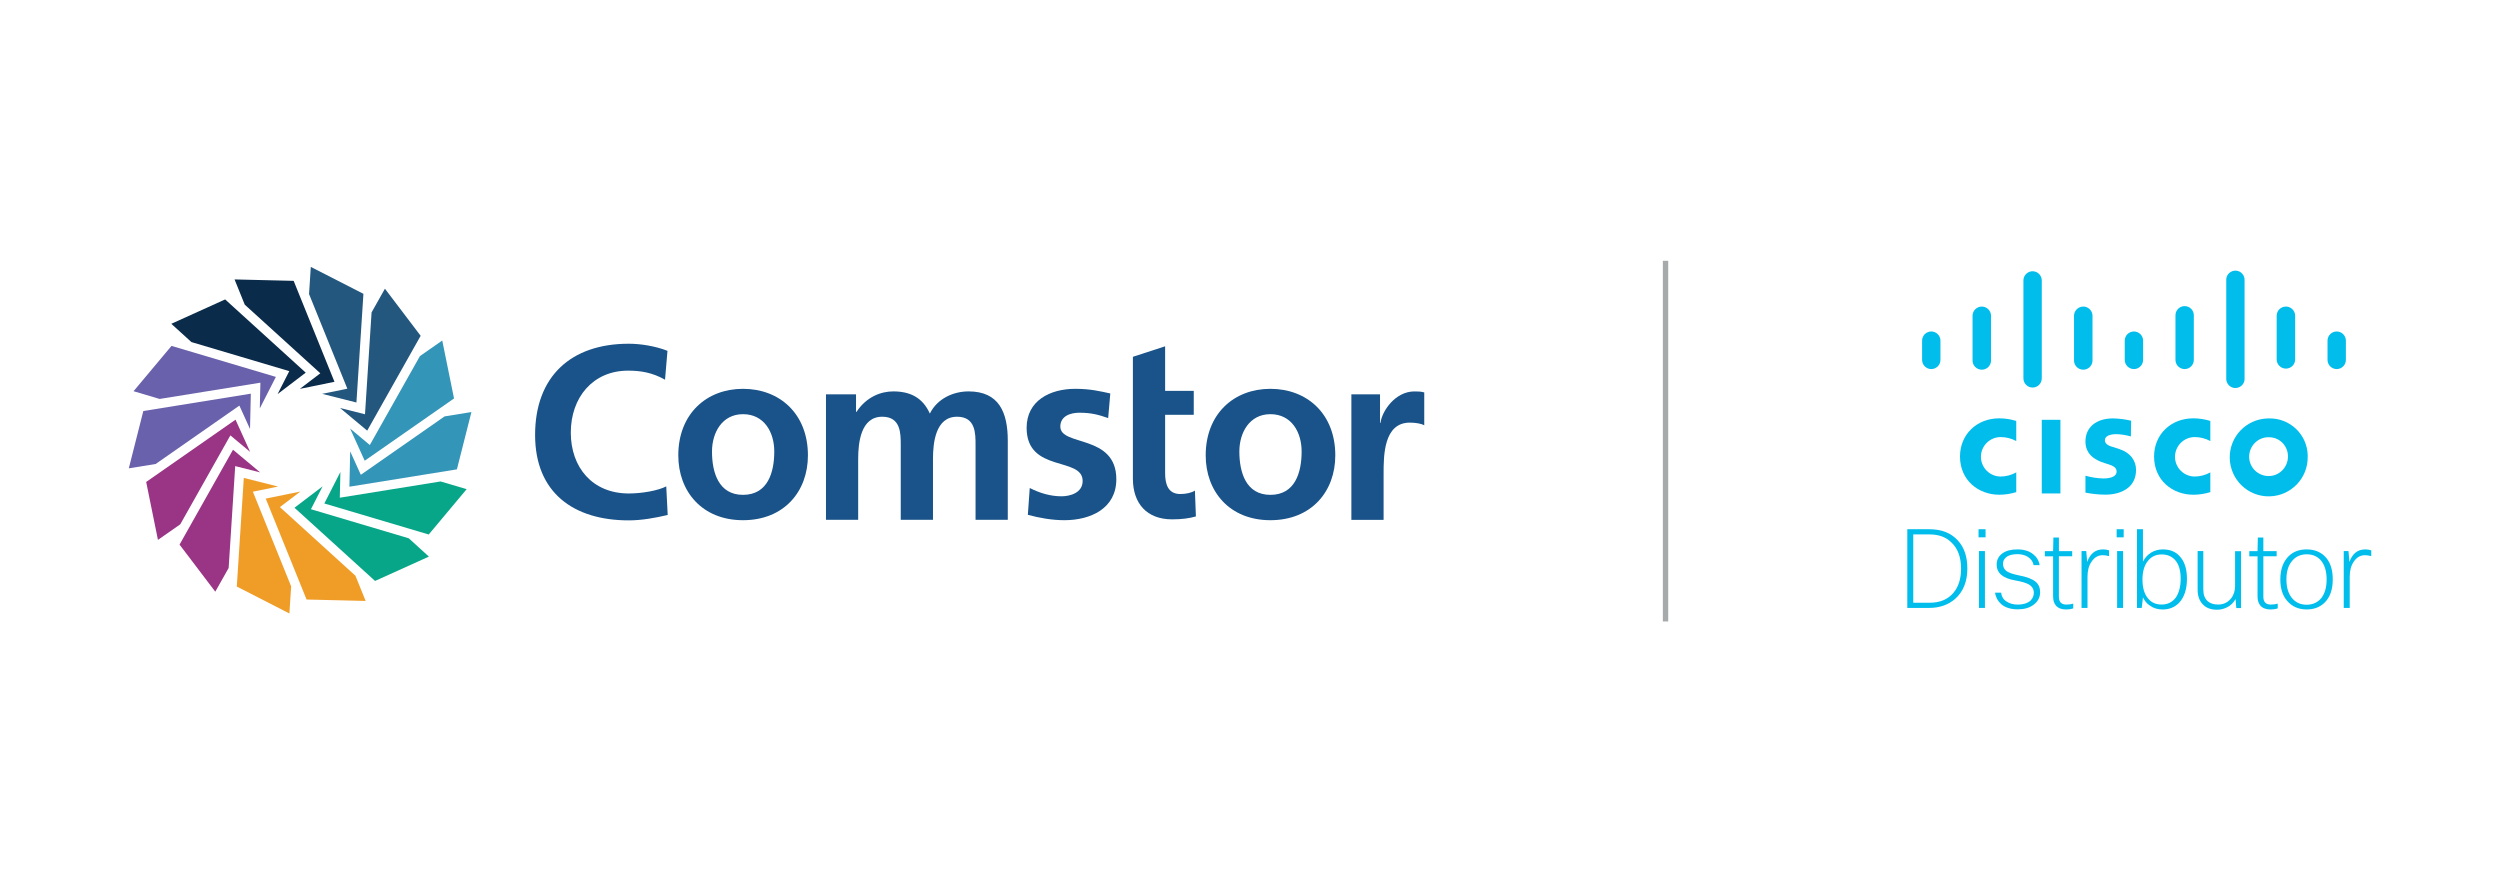 <svg xmlns="http://www.w3.org/2000/svg" xmlns:xlink="http://www.w3.org/1999/xlink" id="Layer_1" x="0px" y="0px" width="1000px" height="350px" viewBox="0 0 1000 350" style="enable-background:new 0 0 1000 350;" xml:space="preserve"><style type="text/css">	.st0{clip-path:url(#SVGID_00000137095790738228713940000015261754358893530031_);fill:#A7AAAA;}	.st1{clip-path:url(#SVGID_00000137095790738228713940000015261754358893530031_);}	.st2{clip-path:url(#SVGID_00000078011607756617461300000008550338953487507847_);fill:#195389;}	.st3{clip-path:url(#SVGID_00000078011607756617461300000008550338953487507847_);fill:#23577E;}	.st4{clip-path:url(#SVGID_00000078011607756617461300000008550338953487507847_);fill:#0A2B4A;}	.st5{clip-path:url(#SVGID_00000078011607756617461300000008550338953487507847_);fill:#6961AB;}	.st6{clip-path:url(#SVGID_00000078011607756617461300000008550338953487507847_);fill:#9A3484;}	.st7{clip-path:url(#SVGID_00000078011607756617461300000008550338953487507847_);fill:#F09D28;}	.st8{clip-path:url(#SVGID_00000078011607756617461300000008550338953487507847_);fill:#08A689;}	.st9{clip-path:url(#SVGID_00000078011607756617461300000008550338953487507847_);fill:#3395B8;}	.st10{clip-path:url(#SVGID_00000078011607756617461300000008550338953487507847_);fill:#00BDEC;}</style><g id="ComstorCisco_disti_00000130612711880929361430000013579508956068232092_">	<g>		<defs>			<rect id="SVGID_1_" x="51.52" y="104.33" width="896.98" height="144.25"></rect>		</defs>		<clipPath id="SVGID_00000055686142854273610220000018160939174037119919_">			<use xlink:href="#SVGID_1_" style="overflow:visible;"></use>		</clipPath>					<rect x="665.14" y="104.33" style="clip-path:url(#SVGID_00000055686142854273610220000018160939174037119919_);fill:#A7AAAA;" width="2.15" height="144.25"></rect>		<g style="clip-path:url(#SVGID_00000055686142854273610220000018160939174037119919_);">			<defs>				<rect id="SVGID_00000043453625561201185330000017677996164219913111_" x="51.52" y="104.33" width="896.98" height="144.25"></rect>			</defs>			<clipPath id="SVGID_00000126325749891307536310000017688380392050093697_">				<use xlink:href="#SVGID_00000043453625561201185330000017677996164219913111_" style="overflow:visible;"></use>			</clipPath>			<path style="clip-path:url(#SVGID_00000126325749891307536310000017688380392050093697_);fill:#195389;" d="M297.2,155.53    c14.72,0,25.97,10.04,25.97,26.62c0,14.42-9.52,25.93-25.97,25.93c-16.36,0-25.88-11.51-25.88-25.93    C271.32,165.57,282.58,155.53,297.2,155.53 M297.2,197.94c9.9,0,12.51-8.97,12.51-17.35c0-7.7-4.04-14.92-12.51-14.92    c-8.37,0-12.4,7.41-12.4,14.92C284.79,188.88,287.38,197.94,297.2,197.94"></path>			<path style="clip-path:url(#SVGID_00000126325749891307536310000017688380392050093697_);fill:#195389;" d="M330.39,157.74h12.02    v7.01h0.19c4.05-6.14,9.91-8.19,14.72-8.19c6.92,0,11.83,2.63,14.62,8.88c2.98-6.04,9.43-8.88,15.49-8.88    c12.22,0,15.68,8.48,15.68,19.69v31.68h-12.89v-29.93c0-4.68,0-11.31-7.4-11.31c-8.57,0-9.63,10.33-9.63,16.87v24.37H360.3    v-29.93c0-4.68,0-11.31-7.41-11.31c-8.56,0-9.62,10.33-9.62,16.87v24.37h-12.88V157.74z"></path>			<path style="clip-path:url(#SVGID_00000126325749891307536310000017688380392050093697_);fill:#195389;" d="M443.27,167.23    c-3.94-1.37-6.83-2.14-11.54-2.14c-3.47,0-7.6,1.27-7.6,5.56c0,7.99,22.4,2.92,22.4,21.05c0,11.7-10.29,16.38-20.77,16.38    c-4.9,0-9.91-0.87-14.62-2.15l0.76-10.73c4.04,2.05,8.28,3.32,12.7,3.32c3.27,0,8.46-1.28,8.46-6.14    c0-9.85-22.41-3.12-22.41-21.25c0-10.83,9.33-15.6,19.43-15.6c6.06,0,10.01,0.98,14.04,1.86L443.27,167.23z"></path>			<path style="clip-path:url(#SVGID_00000126325749891307536310000017688380392050093697_);fill:#195389;" d="M453.16,165.91    v-23.19l12.89-4.2v17.84h11.45v9.55h-11.45v23.4c0,4.3,1.15,8.3,6.06,8.3c2.31,0,4.52-0.49,5.86-1.38l0.39,10.34    c-2.7,0.78-5.67,1.17-9.53,1.17c-10.1,0-15.67-6.34-15.67-16.28V165.91z"></path>			<path style="clip-path:url(#SVGID_00000126325749891307536310000017688380392050093697_);fill:#195389;" d="M508.15,155.53    c14.72,0,25.97,10.04,25.97,26.62c0,14.42-9.52,25.93-25.97,25.93c-16.35,0-25.87-11.51-25.87-25.93    C482.28,165.57,493.54,155.53,508.15,155.53 M508.15,197.94c9.9,0,12.5-8.97,12.5-17.35c0-7.7-4.03-14.92-12.5-14.92    c-8.37,0-12.41,7.41-12.41,14.92C495.74,188.88,498.34,197.94,508.15,197.94"></path>			<path style="clip-path:url(#SVGID_00000126325749891307536310000017688380392050093697_);fill:#195389;" d="M540.56,157.74h11.45    v11.4h0.19c0.58-4.68,5.86-12.57,13.56-12.57c1.26,0,2.6,0,3.94,0.4v13.16c-1.14-0.69-3.46-1.08-5.77-1.08    c-10.49,0-10.49,13.26-10.49,20.48v18.42h-12.89V157.74z"></path>			<path style="clip-path:url(#SVGID_00000126325749891307536310000017688380392050093697_);fill:#195389;" d="M267.08,205.99    c-4.99,1.17-10.37,2.16-15.56,2.16c-22.11,0-37.48-11.07-37.48-34.16c0-23.39,14.29-36.5,37.48-36.5c4.5,0,10.47,0.88,15.47,2.84    l-0.98,11.55c-5.19-2.93-9.89-3.62-14.79-3.62c-14.09,0-22.9,10.76-22.9,24.77c0,13.9,8.62,24.36,23.2,24.36    c5.39,0,11.75-1.17,14.98-2.84L267.08,205.99z"></path>			<polygon style="clip-path:url(#SVGID_00000126325749891307536310000017688380392050093697_);fill:#23577E;" points="    128.85,157.54 142.57,161 145.37,117.53 124.32,106.76 123.62,117.62 138.94,155.48    "></polygon>			<polygon style="clip-path:url(#SVGID_00000126325749891307536310000017688380392050093697_);fill:#0A2B4A;" points="    128.13,149.32 119.94,155.55 133.79,152.72 117.46,112.34 93.82,111.77 97.9,121.86    "></polygon>			<polygon style="clip-path:url(#SVGID_00000126325749891307536310000017688380392050093697_);fill:#0A2B4A;" points="    115.71,148.46 111.04,157.63 122.29,149.06 90.06,119.77 68.52,129.52 76.57,136.83    "></polygon>			<polygon style="clip-path:url(#SVGID_00000126325749891307536310000017688380392050093697_);fill:#6961AB;" points="    104.16,153.07 103.92,163.36 110.35,150.76 68.6,138.36 53.42,156.48 63.85,159.58    "></polygon>			<polygon style="clip-path:url(#SVGID_00000126325749891307536310000017688380392050093697_);fill:#6961AB;" points="    100.01,171.61 100.33,157.47 57.33,164.41 51.52,187.33 62.25,185.6 95.75,162.24    "></polygon>			<polygon style="clip-path:url(#SVGID_00000126325749891307536310000017688380392050093697_);fill:#9A3484;" points="    94.21,167.87 58.47,192.78 63.18,215.95 72.1,209.73 92.15,174.15 100.05,180.75    "></polygon>			<polygon style="clip-path:url(#SVGID_00000126325749891307536310000017688380392050093697_);fill:#9A3484;" points="93.2,179.89     71.82,217.84 86.11,236.67 91.46,227.19 94.08,186.44 104.06,188.96    "></polygon>			<polygon style="clip-path:url(#SVGID_00000126325749891307536310000017688380392050093697_);fill:#F09D28;" points="    111.23,194.62 97.52,191.16 94.72,234.62 115.76,245.39 116.46,234.54 101.15,196.68    "></polygon>			<polygon style="clip-path:url(#SVGID_00000126325749891307536310000017688380392050093697_);fill:#F09D28;" points="    111.96,202.84 120.15,196.61 106.29,199.44 122.63,239.81 146.26,240.38 142.18,230.3    "></polygon>			<polygon style="clip-path:url(#SVGID_00000126325749891307536310000017688380392050093697_);fill:#08A689;" points="    124.37,203.69 129.05,194.53 117.79,203.09 150.02,232.38 171.56,222.64 163.51,215.32    "></polygon>			<polygon style="clip-path:url(#SVGID_00000126325749891307536310000017688380392050093697_);fill:#08A689;" points="    135.92,199.08 136.16,188.79 129.73,201.39 171.49,213.8 186.66,195.67 176.23,192.58    "></polygon>			<polygon style="clip-path:url(#SVGID_00000126325749891307536310000017688380392050093697_);fill:#3395B8;" points="    140.08,180.54 139.76,194.68 182.76,187.74 188.57,164.82 177.83,166.56 144.33,189.92    "></polygon>			<polygon style="clip-path:url(#SVGID_00000126325749891307536310000017688380392050093697_);fill:#3395B8;" points="    145.88,184.29 181.61,159.38 176.9,136.21 167.98,142.43 147.93,178.01 140.03,171.4    "></polygon>			<polygon style="clip-path:url(#SVGID_00000126325749891307536310000017688380392050093697_);fill:#23577E;" points="    146.88,172.26 168.26,134.32 153.97,115.48 148.63,124.96 146,165.71 136.02,163.2    "></polygon>							<rect x="816.71" y="167.92" style="clip-path:url(#SVGID_00000126325749891307536310000017688380392050093697_);fill:#00BDEC;" width="7.46" height="29.46"></rect>			<path style="clip-path:url(#SVGID_00000126325749891307536310000017688380392050093697_);fill:#00BDEC;" d="M884.13,176.42    c-1.89-1.04-4.09-1.59-6.24-1.59c-4.34,0-7.89,3.54-7.89,7.89c0,4.34,3.54,7.89,7.89,7.89c2.2,0,4.34-0.61,6.24-1.65v7.89    c-2.2,0.67-4.46,1.04-6.79,1.04c-8.31,0-15.71-5.75-15.71-15.28c0-8.8,6.66-15.28,15.71-15.28c2.32,0,4.59,0.37,6.79,1.04V176.42    z"></path>			<path style="clip-path:url(#SVGID_00000126325749891307536310000017688380392050093697_);fill:#00BDEC;" d="M806.5,176.42    c-1.89-1.04-4.04-1.59-6.24-1.59c-4.34,0-7.89,3.54-7.89,7.89c0,4.34,3.55,7.89,7.89,7.89c2.2,0,4.34-0.61,6.24-1.65v7.89    c-2.2,0.67-4.46,1.04-6.79,1.04c-8.31,0-15.71-5.75-15.71-15.28c0-8.8,6.66-15.28,15.71-15.28c2.32,0,4.59,0.37,6.79,1.04V176.42    z"></path>			<path style="clip-path:url(#SVGID_00000126325749891307536310000017688380392050093697_);fill:#00BDEC;" d="M907.48,174.89    c-4.28-0.06-7.76,3.42-7.82,7.7c-0.06,4.28,3.42,7.77,7.7,7.83c4.28,0.06,7.76-3.42,7.83-7.7v-0.06c0.06-4.22-3.24-7.7-7.46-7.76    H907.48z M923.07,182.65c0.18,8.62-6.66,15.71-15.28,15.89c-8.62,0.18-15.71-6.66-15.89-15.28c-0.18-8.62,6.66-15.71,15.28-15.89    h0.31c8.38-0.24,15.34,6.3,15.59,14.67V182.65z"></path>			<path style="clip-path:url(#SVGID_00000126325749891307536310000017688380392050093697_);fill:#00BDEC;" d="M852.35,174.58    c-1.89-0.55-3.85-0.86-5.81-0.92c-3,0-4.59,0.98-4.59,2.44c0,1.77,2.2,2.44,3.42,2.75l2.08,0.67c4.83,1.53,6.97,4.83,6.97,8.44    c0,7.4-6.48,9.9-12.23,9.9c-2.69,0-5.38-0.31-8.01-0.8v-6.78c2.32,0.67,4.71,1.04,7.09,1.1c3.67,0,5.38-1.1,5.38-2.75    c0-1.65-1.47-2.32-3.3-2.93l-1.59-0.49c-4.16-1.28-7.58-3.73-7.58-8.62c0-5.57,4.16-9.23,11-9.23c2.44,0.06,4.89,0.36,7.27,0.92    L852.35,174.58z"></path>			<path style="clip-path:url(#SVGID_00000126325749891307536310000017688380392050093697_);fill:#00BDEC;" d="M776.18,136.26    c0-2.02-1.65-3.67-3.67-3.67c-2.02,0-3.67,1.65-3.67,3.67v7.7c0,2.01,1.65,3.67,3.67,3.67c2.02,0,3.67-1.65,3.67-3.67V136.26z"></path>			<path style="clip-path:url(#SVGID_00000126325749891307536310000017688380392050093697_);fill:#00BDEC;" d="M796.41,126.11    c-0.12-2.02-1.89-3.61-3.91-3.48c-1.83,0.12-3.36,1.59-3.48,3.48v17.85c-0.12,2.02,1.41,3.79,3.48,3.91    c2.02,0.13,3.79-1.4,3.91-3.48v-0.43V126.11z"></path>			<path style="clip-path:url(#SVGID_00000126325749891307536310000017688380392050093697_);fill:#00BDEC;" d="M816.71,112.17    c0-2.02-1.65-3.67-3.67-3.67s-3.67,1.65-3.67,3.67v39.18c0,2.02,1.65,3.67,3.67,3.67s3.67-1.65,3.67-3.67V112.17z"></path>			<path style="clip-path:url(#SVGID_00000126325749891307536310000017688380392050093697_);fill:#00BDEC;" d="M837,126.11    c-0.12-2.02-1.89-3.61-3.91-3.48c-1.83,0.12-3.36,1.59-3.48,3.48v17.85c-0.12,2.02,1.41,3.79,3.48,3.91    c2.02,0.13,3.79-1.4,3.91-3.48v-0.43V126.11z"></path>			<path style="clip-path:url(#SVGID_00000126325749891307536310000017688380392050093697_);fill:#00BDEC;" d="M857.24,136.26    c0-2.02-1.65-3.67-3.67-3.67s-3.67,1.65-3.67,3.67v7.7c0,2.01,1.65,3.67,3.67,3.67s3.67-1.65,3.67-3.67V136.26z"></path>			<path style="clip-path:url(#SVGID_00000126325749891307536310000017688380392050093697_);fill:#00BDEC;" d="M877.53,126.11    c0-2.02-1.65-3.67-3.67-3.67s-3.67,1.65-3.67,3.67v17.85c0,2.02,1.65,3.67,3.67,3.67s3.67-1.65,3.67-3.67V126.11z"></path>			<path style="clip-path:url(#SVGID_00000126325749891307536310000017688380392050093697_);fill:#00BDEC;" d="M897.83,112.17    c0.12-2.02-1.41-3.79-3.42-3.91c-2.02-0.12-3.79,1.41-3.91,3.42v0.43v39.18c-0.12,2.02,1.41,3.79,3.42,3.91    c2.02,0.12,3.79-1.41,3.91-3.42v-0.43V112.17z"></path>			<path style="clip-path:url(#SVGID_00000126325749891307536310000017688380392050093697_);fill:#00BDEC;" d="M918.06,126.11    c-0.12-2.02-1.89-3.61-3.91-3.48c-1.89,0.12-3.36,1.59-3.48,3.48v17.85c0.12,2.02,1.89,3.61,3.91,3.48    c1.89-0.12,3.36-1.59,3.48-3.48V126.11z"></path>			<path style="clip-path:url(#SVGID_00000126325749891307536310000017688380392050093697_);fill:#00BDEC;" d="M938.35,136.26    c0-2.02-1.65-3.67-3.67-3.67s-3.67,1.65-3.67,3.67v7.7c0,2.01,1.65,3.67,3.67,3.67s3.67-1.65,3.67-3.67V136.26z"></path>			<path style="clip-path:url(#SVGID_00000126325749891307536310000017688380392050093697_);fill:#00BDEC;" d="M771.84,213.77h-6.54    v27.32h6.66c4.04,0,7.21-1.35,9.42-3.97c2.02-2.39,3.05-5.63,3.05-9.66c0-4.65-1.34-8.19-4.03-10.64    C778.2,214.75,775.39,213.77,771.84,213.77 M762.92,211.69h8.86c4.89,0,8.74,1.53,11.43,4.58c2.51,2.75,3.73,6.48,3.73,11.13    c0,5.2-1.65,9.29-4.89,12.16c-2.75,2.39-6.23,3.61-10.39,3.61h-8.74V211.69z"></path>			<path style="clip-path:url(#SVGID_00000126325749891307536310000017688380392050093697_);fill:#00BDEC;" d="M793.97,243.17h-2.38    v-22.74h2.38V243.17z M794.22,214.93h-2.81v-3.24h2.81V214.93z"></path>			<path style="clip-path:url(#SVGID_00000126325749891307536310000017688380392050093697_);fill:#00BDEC;" d="M813.53,237.18    c0-1.53-0.67-2.63-2.02-3.42c-1.1-0.61-2.93-1.16-5.44-1.59c-4.95-0.86-7.4-2.94-7.4-6.36c0-1.89,0.8-3.42,2.39-4.52    c1.46-1.04,3.42-1.53,5.93-1.53c2.51,0,4.65,0.61,6.24,1.9c1.47,1.16,2.32,2.57,2.63,4.4h-2.44c-0.18-1.34-0.98-2.44-2.26-3.3    c-1.16-0.73-2.57-1.1-4.22-1.1c-2.02,0-3.55,0.43-4.52,1.28c-0.8,0.67-1.22,1.53-1.22,2.57c0,1.28,0.49,2.26,1.41,2.93    c0.92,0.67,2.57,1.22,4.95,1.71c3.18,0.61,5.44,1.46,6.72,2.57c1.22,1.04,1.77,2.44,1.77,4.22c0,2.02-0.92,3.73-2.69,5.02    c-1.65,1.22-3.73,1.77-6.23,1.77c-2.81,0-5.01-0.67-6.66-2.08c-1.34-1.22-2.2-2.75-2.44-4.58h2.44c0.18,1.59,0.92,2.81,2.26,3.61    c1.16,0.74,2.63,1.16,4.46,1.16c2.14,0,3.79-0.55,5.02-1.59C813.04,239.38,813.53,238.34,813.53,237.18"></path>			<path style="clip-path:url(#SVGID_00000126325749891307536310000017688380392050093697_);fill:#00BDEC;" d="M828.87,222.51h-5.32    v16.14c0,2.14,0.98,3.18,3,3.18c0.92,0,1.83-0.12,2.75-0.37v1.9c-0.98,0.31-1.96,0.43-2.87,0.43c-1.77,0-3.12-0.49-4.03-1.53    c-0.8-0.92-1.16-2.14-1.16-3.73v-16.01h-3.3v-2.08h3.3l0.12-5.44h2.2v5.44h5.32V222.51z"></path>			<path style="clip-path:url(#SVGID_00000126325749891307536310000017688380392050093697_);fill:#00BDEC;" d="M834.99,243.17h-2.38    v-22.74h1.89l0.37,4.34c1.22-3.36,3.3-5.01,6.36-5.01c0.85,0,1.65,0.12,2.38,0.37v2.32c-0.92-0.25-1.77-0.37-2.5-0.37    c-1.9,0-3.36,0.86-4.52,2.63c-1.1,1.59-1.59,3.61-1.59,6.05V243.17z"></path>			<path style="clip-path:url(#SVGID_00000126325749891307536310000017688380392050093697_);fill:#00BDEC;" d="M849.23,243.17h-2.38    v-22.74h2.38V243.17z M849.47,214.93h-2.81v-3.24h2.81V214.93z"></path>			<path style="clip-path:url(#SVGID_00000126325749891307536310000017688380392050093697_);fill:#00BDEC;" d="M872.27,231.49    c0-3.42-0.79-5.99-2.38-7.64c-1.28-1.35-3.06-2.08-5.2-2.08c-2.32,0-4.16,0.85-5.56,2.63c-1.41,1.77-2.14,4.22-2.14,7.4    c0,3.42,0.79,6.05,2.44,7.82c1.28,1.47,3.05,2.2,5.2,2.2c2.44,0,4.34-0.98,5.75-2.87C871.6,237.12,872.27,234.61,872.27,231.49     M856.69,243.17h-1.89v-31.48h2.38v12.96c0.8-1.59,1.96-2.81,3.36-3.67c1.34-0.8,2.93-1.22,4.64-1.22c3.12,0,5.5,1.1,7.22,3.36    c1.59,2.02,2.38,4.83,2.38,8.38c0,4.16-1.04,7.34-3.12,9.6c-1.77,1.83-3.97,2.69-6.6,2.69c-1.96,0-3.67-0.49-5.07-1.53    c-1.22-0.8-2.14-1.89-2.81-3.3L856.69,243.17z"></path>			<path style="clip-path:url(#SVGID_00000126325749891307536310000017688380392050093697_);fill:#00BDEC;" d="M878.94,220.43h2.38    v15.4c0,2.08,0.61,3.67,1.83,4.71c1.04,0.86,2.38,1.28,4.1,1.28c2.08,0,3.79-0.8,5.13-2.39c1.1-1.34,1.65-3.06,1.65-5.01v-13.94    h2.39v22.74h-1.9l-0.3-3.61c-0.8,1.47-1.96,2.63-3.49,3.36c-1.22,0.61-2.51,0.92-3.91,0.92c-2.51,0-4.46-0.73-5.81-2.26    c-1.28-1.41-1.96-3.3-1.96-5.74v-15.47H878.94z"></path>			<path style="clip-path:url(#SVGID_00000126325749891307536310000017688380392050093697_);fill:#00BDEC;" d="M910.66,222.51h-5.32    v16.14c0,2.14,0.98,3.18,3,3.18c0.92,0,1.83-0.12,2.75-0.37v1.9c-0.98,0.31-1.96,0.43-2.87,0.43c-1.77,0-3.12-0.49-4.04-1.53    c-0.8-0.92-1.16-2.14-1.16-3.73v-16.01h-3.3v-2.08h3.3l0.12-5.44h2.2v5.44h5.32V222.51z"></path>			<path style="clip-path:url(#SVGID_00000126325749891307536310000017688380392050093697_);fill:#00BDEC;" d="M914.57,231.8    c0,3.42,0.86,6.05,2.63,7.89c1.41,1.47,3.24,2.2,5.44,2.2c2.57,0,4.58-0.98,6.05-2.87c1.28-1.77,1.96-4.15,1.96-7.21    c0-3.48-0.85-6.11-2.51-7.89c-1.41-1.47-3.24-2.2-5.44-2.2c-2.57,0-4.58,0.98-6.05,2.87    C915.25,226.36,914.57,228.74,914.57,231.8 M912.13,231.8c0-4.09,1.16-7.21,3.42-9.41c1.83-1.77,4.22-2.63,7.09-2.63    c3.36,0,5.99,1.16,7.89,3.42c1.71,2.08,2.57,4.95,2.57,8.56c0,4.09-1.1,7.21-3.3,9.35c-1.83,1.77-4.22,2.69-7.09,2.69    c-3.3,0-5.93-1.16-7.89-3.48C912.99,238.16,912.13,235.35,912.13,231.8"></path>			<path style="clip-path:url(#SVGID_00000126325749891307536310000017688380392050093697_);fill:#00BDEC;" d="M939.88,243.17h-2.38    v-22.74h1.89l0.37,4.34c1.22-3.36,3.3-5.01,6.36-5.01c0.85,0,1.65,0.12,2.38,0.37v2.32c-0.92-0.25-1.77-0.37-2.5-0.37    c-1.9,0-3.36,0.86-4.52,2.63c-1.1,1.59-1.59,3.61-1.59,6.05V243.17z"></path>		</g>	</g></g></svg>